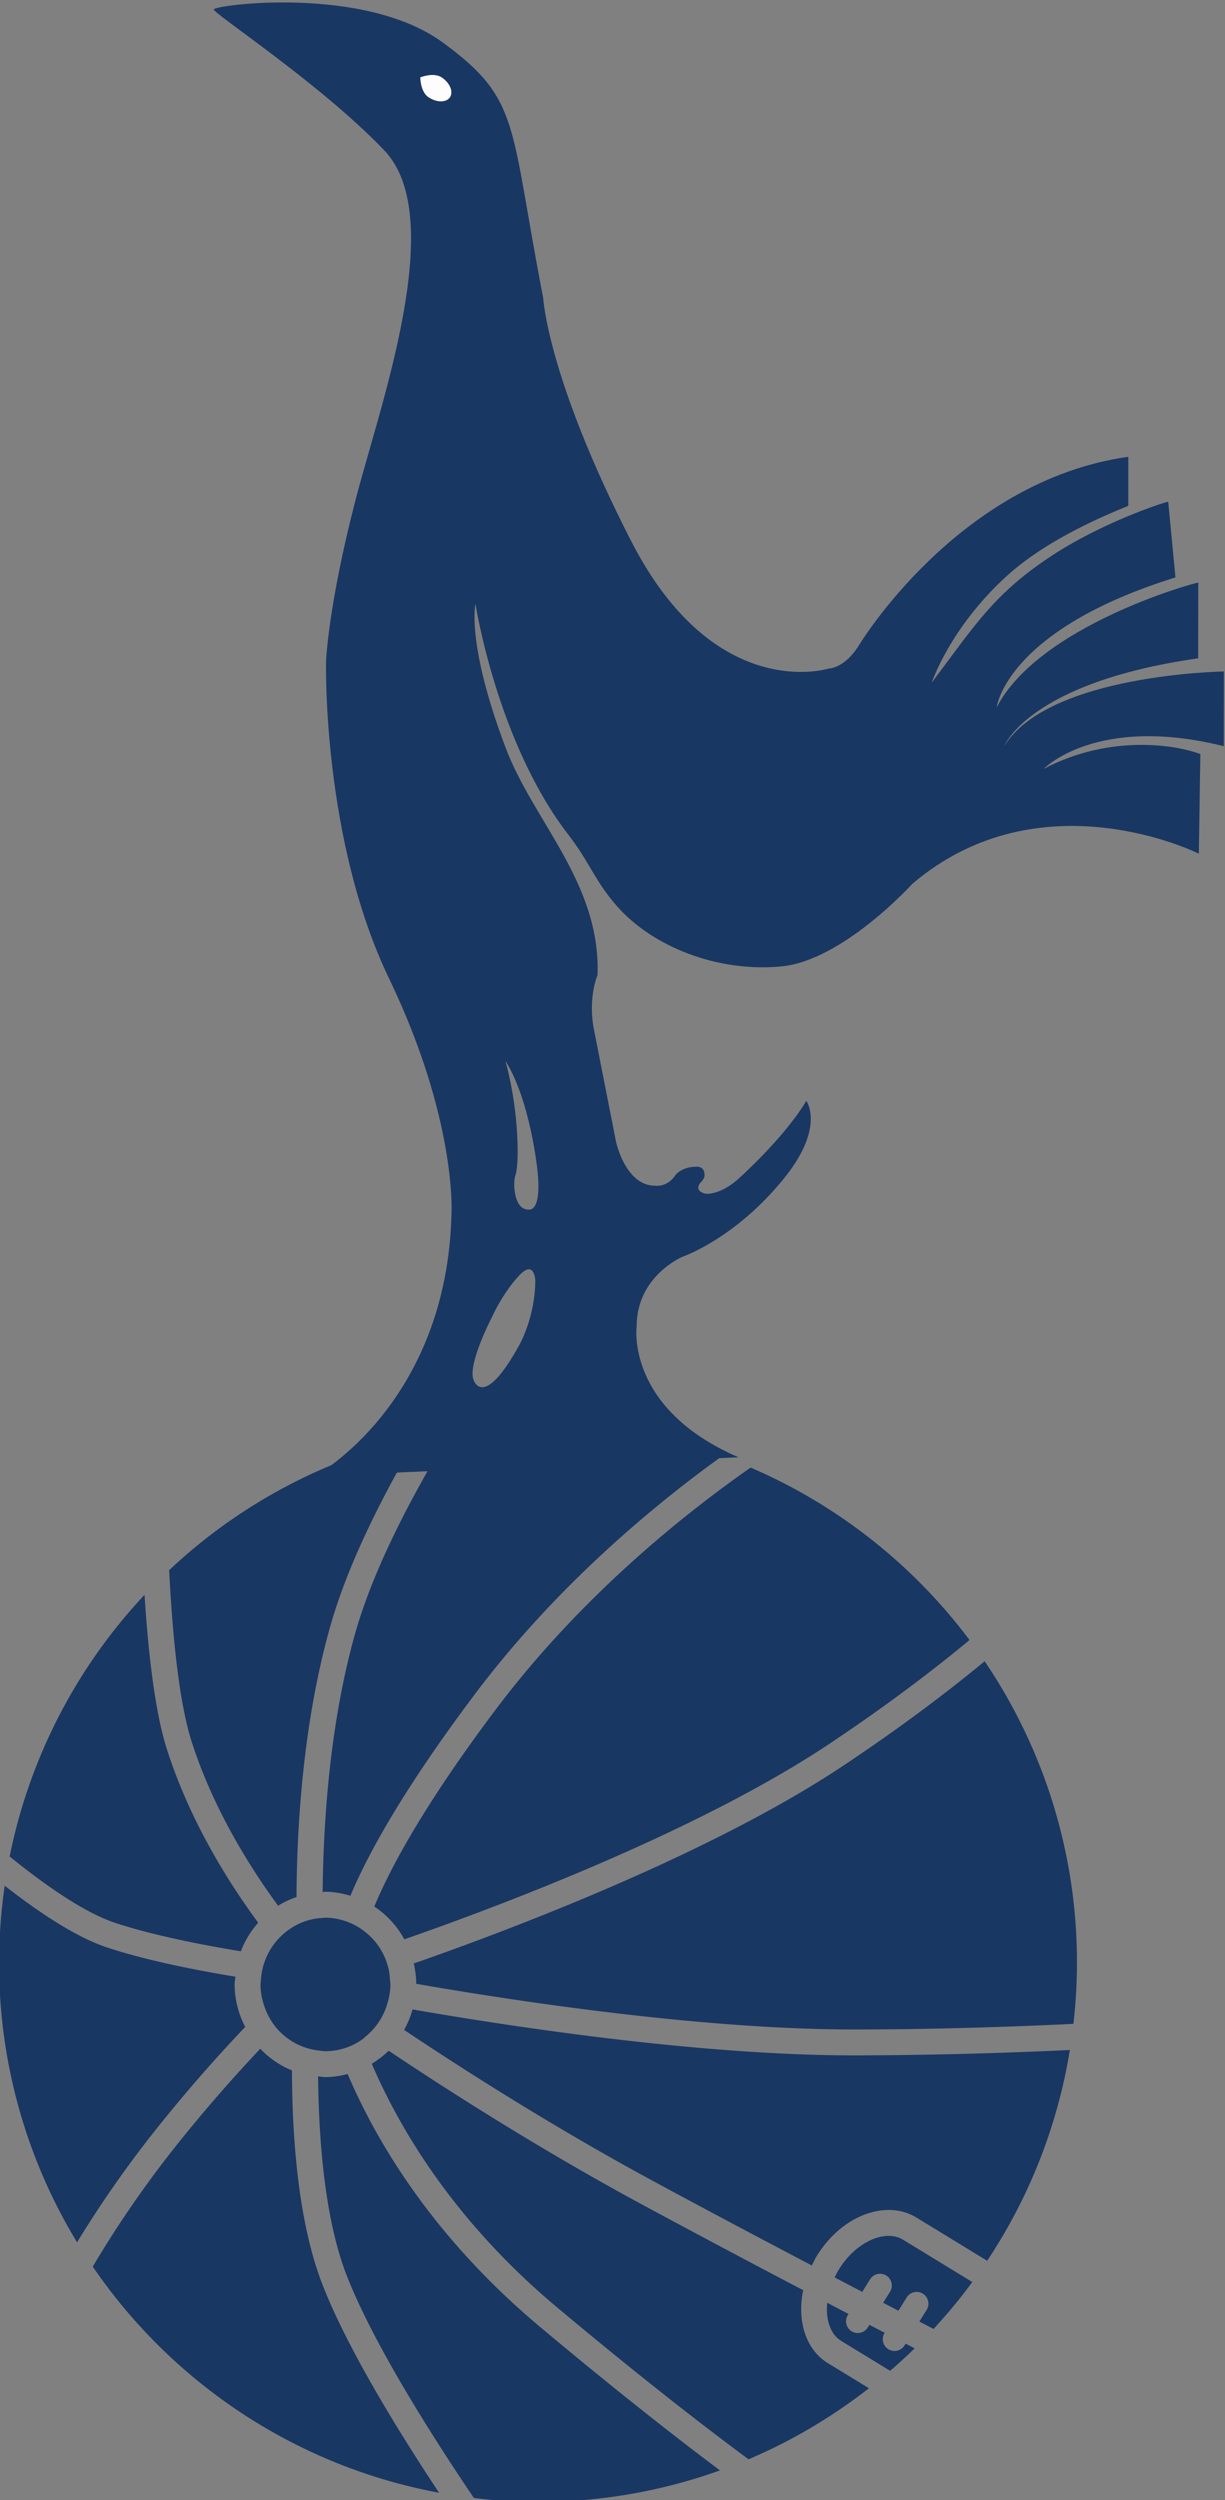 <svg xmlns="http://www.w3.org/2000/svg" viewBox="230.88 430.09 85.12 173.69"><rect x="230.88" y="430.09" width="85.12" height="173.69" fill="#808080" stroke="none"/><path d="M198.8 450.713c.643 1.405 1.394 2.185 1.394 2.185.858.989.912-.155.912-.155 0-1.978-.858-3.435-.858-3.435-1.876-3.382-2.358-1.769-2.358-1.769-.323.781.91 3.174.91 3.174m2.408 7.834c.269-2.29-.429-2.133-.429-2.133-.804-.052-.859 1.457-.696 1.821.106.365.106 1.144.106 1.144 0 2.655-.643 4.788-.643 4.788 1.287-2.029 1.662-5.62 1.662-5.62m24.354 22.036s1.286 3.302 10.099 4.56l.005 3.946c-.379-.052-8.327-2.294-10.509-6.503 0 0 .454 4.016 9.32 6.773l-.378 3.946c-.231-.035-3.488-1.086-6.215-2.91-2.921-1.955-3.894-3.576-6.111-6.519 0 0 .944 2.858 3.915 5.562 1.528 1.39 3.731 2.604 6.33 3.651v2.556c-8.902-1.249-14.048-9.836-14.048-9.836-.751-1.197-1.555-1.197-1.555-1.197s-5.935-1.891-10.307 6.635-4.589 12.678-4.589 12.678c-1.765 9.08-1.152 10.34-5.254 13.326s-11.901 1.937-11.917 1.711 5.556-3.863 8.889-7.348-.197-13.211-1.484-18.155c-1.448-5.568-1.554-8.482-1.554-8.482s-.215-9.315 3.323-16.6c3.485-7.286 3.218-12.125 3.218-12.125-.215-9.99-7.131-13.737-7.131-13.737l2.811.125c-.065-.058-.118-.119-.184-.177 0 0 .238.045.61.197l18.851.844c-5.896 2.55-5.307 6.816-5.307 6.816 0 2.654 2.412 3.643 2.412 3.643s2.574.884 5.04 3.799c2.465 2.862 1.393 4.318 1.393 4.318-1.179-1.977-3.592-4.111-3.592-4.111-.965-.833-1.663-.729-1.663-.729-.643.157-.266.573-.266.573.266.261.213.416.213.416 0 .468-.427.417-.427.417-.751 0-1.073-.417-1.073-.417-.428-.676-1.072-.573-1.072-.573-1.554 0-2.039 2.291-2.039 2.291l-1.178 5.984c-.268 1.613.214 2.706.214 2.706.167 4.781-3.322 7.983-4.775 11.805-2.08 5.475-1.588 7.538-1.588 7.538s1.115-7.207 4.847-12.037c1.105-1.431 1.379-2.41 2.521-3.709 1.865-2.121 5.236-3.462 8.571-3.149 3.209.302 6.829 4.301 6.829 4.301 6.708 5.708 14.939 1.574 14.939 1.574l.079 5.195c-1.206.451-4.638 1.076-8.164-.772 0 0 2.734 2.841 9.386 1.18l.003 3.894s-9.124-.138-11.438-3.874" clip-path="url(#clipPath3)" style="fill:#193763;fill-opacity:1;fill-rule:nonzero;stroke:none" transform="matrix(1.333 0 0 -1.333 0 1122.52)"/><path d="M196.658 514.382c-.191-.285-.692-.283-1.119.003-.428.287-.428 1.035-.428 1.035s.693.283 1.12-.003c.427-.287.619-.75.427-1.035" clip-path="url(#clipPath5)" style="fill:#fdfdfe;fill-opacity:1;fill-rule:nonzero;stroke:none" transform="matrix(1.333 0 0 -1.333 0 1122.52)"/><path d="M187.699 420.132c.299.188.622.336.961.453.018 3.76.348 9.108 1.755 14.095.895 3.173 2.636 6.658 4.509 9.838a28 28 0 0 1-12.903-6.898c.176-3.471.521-6.917 1.18-8.96 1.103-3.419 2.947-6.409 4.498-8.528" clip-path="url(#clipPath7)" style="fill:#193763;fill-opacity:1;fill-rule:nonzero;stroke:none" transform="matrix(1.333 0 0 -1.333 0 1122.52)"/><path d="M188.422 411.55a4.7 4.7 0 0 0-1.651 1.129 80 80 0 0 1-4.357-5.017 56 56 0 0 1-4.375-6.338c4.134-6.052 10.573-10.397 18.053-11.786-2.117 3.19-4.815 7.563-6.105 10.917-1.021 2.653-1.549 6.437-1.565 11.095" clip-path="url(#clipPath9)" style="fill:#193763;fill-opacity:1;fill-rule:nonzero;stroke:none" transform="matrix(1.333 0 0 -1.333 0 1122.52)"/><path d="M185.985 413.814a4.86 4.86 0 0 0-.552 2.216c0 .138.029.268.04.404-1.825.299-4.592.824-6.709 1.53-1.673.557-3.671 1.925-5.316 3.211a28.4 28.4 0 0 1-.291-4.026 27.96 27.96 0 0 1 4.063-14.56 57.5 57.5 0 0 0 4.14 5.917 80 80 0 0 0 4.625 5.308" clip-path="url(#clipPath11)" style="fill:#193763;fill-opacity:1;fill-rule:nonzero;stroke:none" transform="matrix(1.333 0 0 -1.333 0 1122.52)"/><path d="M185.759 417.756c.21.556.519 1.056.903 1.49-1.622 2.203-3.565 5.34-4.746 9-.621 1.925-.978 4.947-1.178 8.089a28 28 0 0 1-7.031-13.637c1.65-1.339 3.795-2.89 5.483-3.453 2.037-.68 4.785-1.195 6.569-1.489" clip-path="url(#clipPath13)" style="fill:#193763;fill-opacity:1;fill-rule:nonzero;stroke:none" transform="matrix(1.333 0 0 -1.333 0 1122.52)"/><path d="M190.022 420.845c.05.002.097.015.147.015.454 0 .885-.086 1.301-.208.897 2.143 2.722 5.486 6.441 10.444 4.247 5.663 9.34 9.884 12.927 12.465a28 28 0 0 1-9.589 1.681c-1.541 0-3.05-.129-4.522-.367-2.067-3.379-4.062-7.189-5.013-10.562-1.319-4.679-1.656-9.793-1.692-13.468" clip-path="url(#clipPath15)" style="fill:#193763;fill-opacity:1;fill-rule:nonzero;stroke:none" transform="matrix(1.333 0 0 -1.333 0 1122.52)"/><path d="M198.991 430.287c-3.705-4.941-5.448-8.202-6.276-10.197a4.8 4.8 0 0 0 1.565-1.709c4.901 1.707 15.28 5.605 22.152 10.186 3.144 2.097 5.573 3.97 7.31 5.413a28.2 28.2 0 0 1-11.41 8.987c-3.508-2.449-8.897-6.756-13.341-12.68" clip-path="url(#clipPath17)" style="fill:#193763;fill-opacity:1;fill-rule:nonzero;stroke:none" transform="matrix(1.333 0 0 -1.333 0 1122.52)"/><path d="M192.995 417.939a3.4 3.4 0 0 1-.765.832 3.3 3.3 0 0 1-1.233.623 3.3 3.3 0 0 1-.828.117c-.05 0-.097-.013-.148-.016a3.26 3.26 0 0 1-1.353-.361q-.075-.04-.148-.083a3.465 3.465 0 0 1-1.718-2.823c-.004-.067-.019-.13-.019-.198 0-.418.083-.812.215-1.184.16-.45.401-.856.714-1.197a3.4 3.4 0 0 1 2.078-1.06c.126-.015.249-.039.379-.039q.336.002.654.068a3.3 3.3 0 0 1 1.254.541c.084.059.155.132.233.197a3.47 3.47 0 0 1 1.065 1.609c.107.338.18.691.18 1.065 0 .096-.02.186-.027.28-.01.125-.014.252-.037.373a3.5 3.5 0 0 1-.496 1.256" clip-path="url(#clipPath19)" style="fill:#193763;fill-opacity:1;fill-rule:nonzero;stroke:none" transform="matrix(1.333 0 0 -1.333 0 1122.52)"/><path d="M194.708 414.728a5 5 0 0 0-.438-1.068c2.675-1.792 7.564-4.95 13.008-7.892 2.726-1.474 5.606-3 8.246-4.386.079.16.148.321.244.477.729 1.196 1.813 2.041 2.972 2.321.821.197 1.597.091 2.245-.305l3.677-2.246a27.9 27.9 0 0 1 4.31 10.985 246 246 0 0 0-11.271-.281c-8.155 0-18.164 1.553-22.993 2.395" clip-path="url(#clipPath21)" style="fill:#193763;fill-opacity:1;fill-rule:nonzero;stroke:none" transform="matrix(1.333 0 0 -1.333 0 1122.52)"/><path d="M224.53 432.874c-1.757-1.455-4.19-3.323-7.35-5.43-6.965-4.644-17.427-8.583-22.409-10.321.079-.342.128-.694.13-1.06 4.768-.832 14.719-2.38 22.8-2.38 4.081 0 8.076.13 11.456.292a27.96 27.96 0 0 1-4.627 18.899" clip-path="url(#clipPath23)" style="fill:#193763;fill-opacity:1;fill-rule:nonzero;stroke:none" transform="matrix(1.333 0 0 -1.333 0 1122.52)"/><path d="M193.466 412.574a5 5 0 0 0-.883-.677c1.404-3.279 4.211-8.135 9.659-12.697 4.309-3.607 7.627-6.177 9.98-7.918 2.26.96 4.365 2.214 6.277 3.703l-2.145 1.311c-1.163.712-1.609 2.225-1.283 3.799a815 815 0 0 0-8.435 4.485c-5.522 2.984-10.48 6.191-13.17 7.994" clip-path="url(#clipPath25)" style="fill:#193763;fill-opacity:1;fill-rule:nonzero;stroke:none" transform="matrix(1.333 0 0 -1.333 0 1122.52)"/><path d="M191.324 411.362a4.7 4.7 0 0 0-1.155-.162c-.131 0-.255.029-.384.04.042-4.324.536-7.894 1.462-10.301 1.374-3.573 4.511-8.499 6.66-11.676a28 28 0 0 1 3.342-.205c3.329 0 6.521.583 9.484 1.645-2.307 1.729-5.407 4.154-9.358 7.462-5.681 4.757-8.592 9.772-10.051 13.197" clip-path="url(#clipPath27)" style="fill:#193763;fill-opacity:1;fill-rule:nonzero;stroke:none" transform="matrix(1.333 0 0 -1.333 0 1122.52)"/><path d="M219.058 402.867c-.803-.193-1.602-.833-2.138-1.712a4 4 0 0 1-.207-.397l1.437-.751.398.639a.613.613 0 1 0 1.04-.648l-.348-.559.796-.414.416.668a.613.613 0 1 0 1.04-.647l-.365-.586.74-.384a28 28 0 0 1 2.02 2.445l-3.606 2.202c-.426.26-.9.222-1.223.144" clip-path="url(#clipPath29)" style="fill:#193763;fill-opacity:1;fill-rule:nonzero;stroke:none" transform="matrix(1.333 0 0 -1.333 0 1122.52)"/><path d="M220.343 397.199a.613.613 0 0 0-1.04.648l.018.029-.797.414-.086-.139a.611.611 0 1 0-1.04.648l.038.059q-.544.282-1.11.58c-.09-.869.155-1.637.733-1.99l2.545-1.555q.657.566 1.279 1.172l-.472.245z" clip-path="url(#clipPath31)" style="fill:#193763;fill-opacity:1;fill-rule:nonzero;stroke:none" transform="matrix(1.333 0 0 -1.333 0 1122.52)"/></svg>